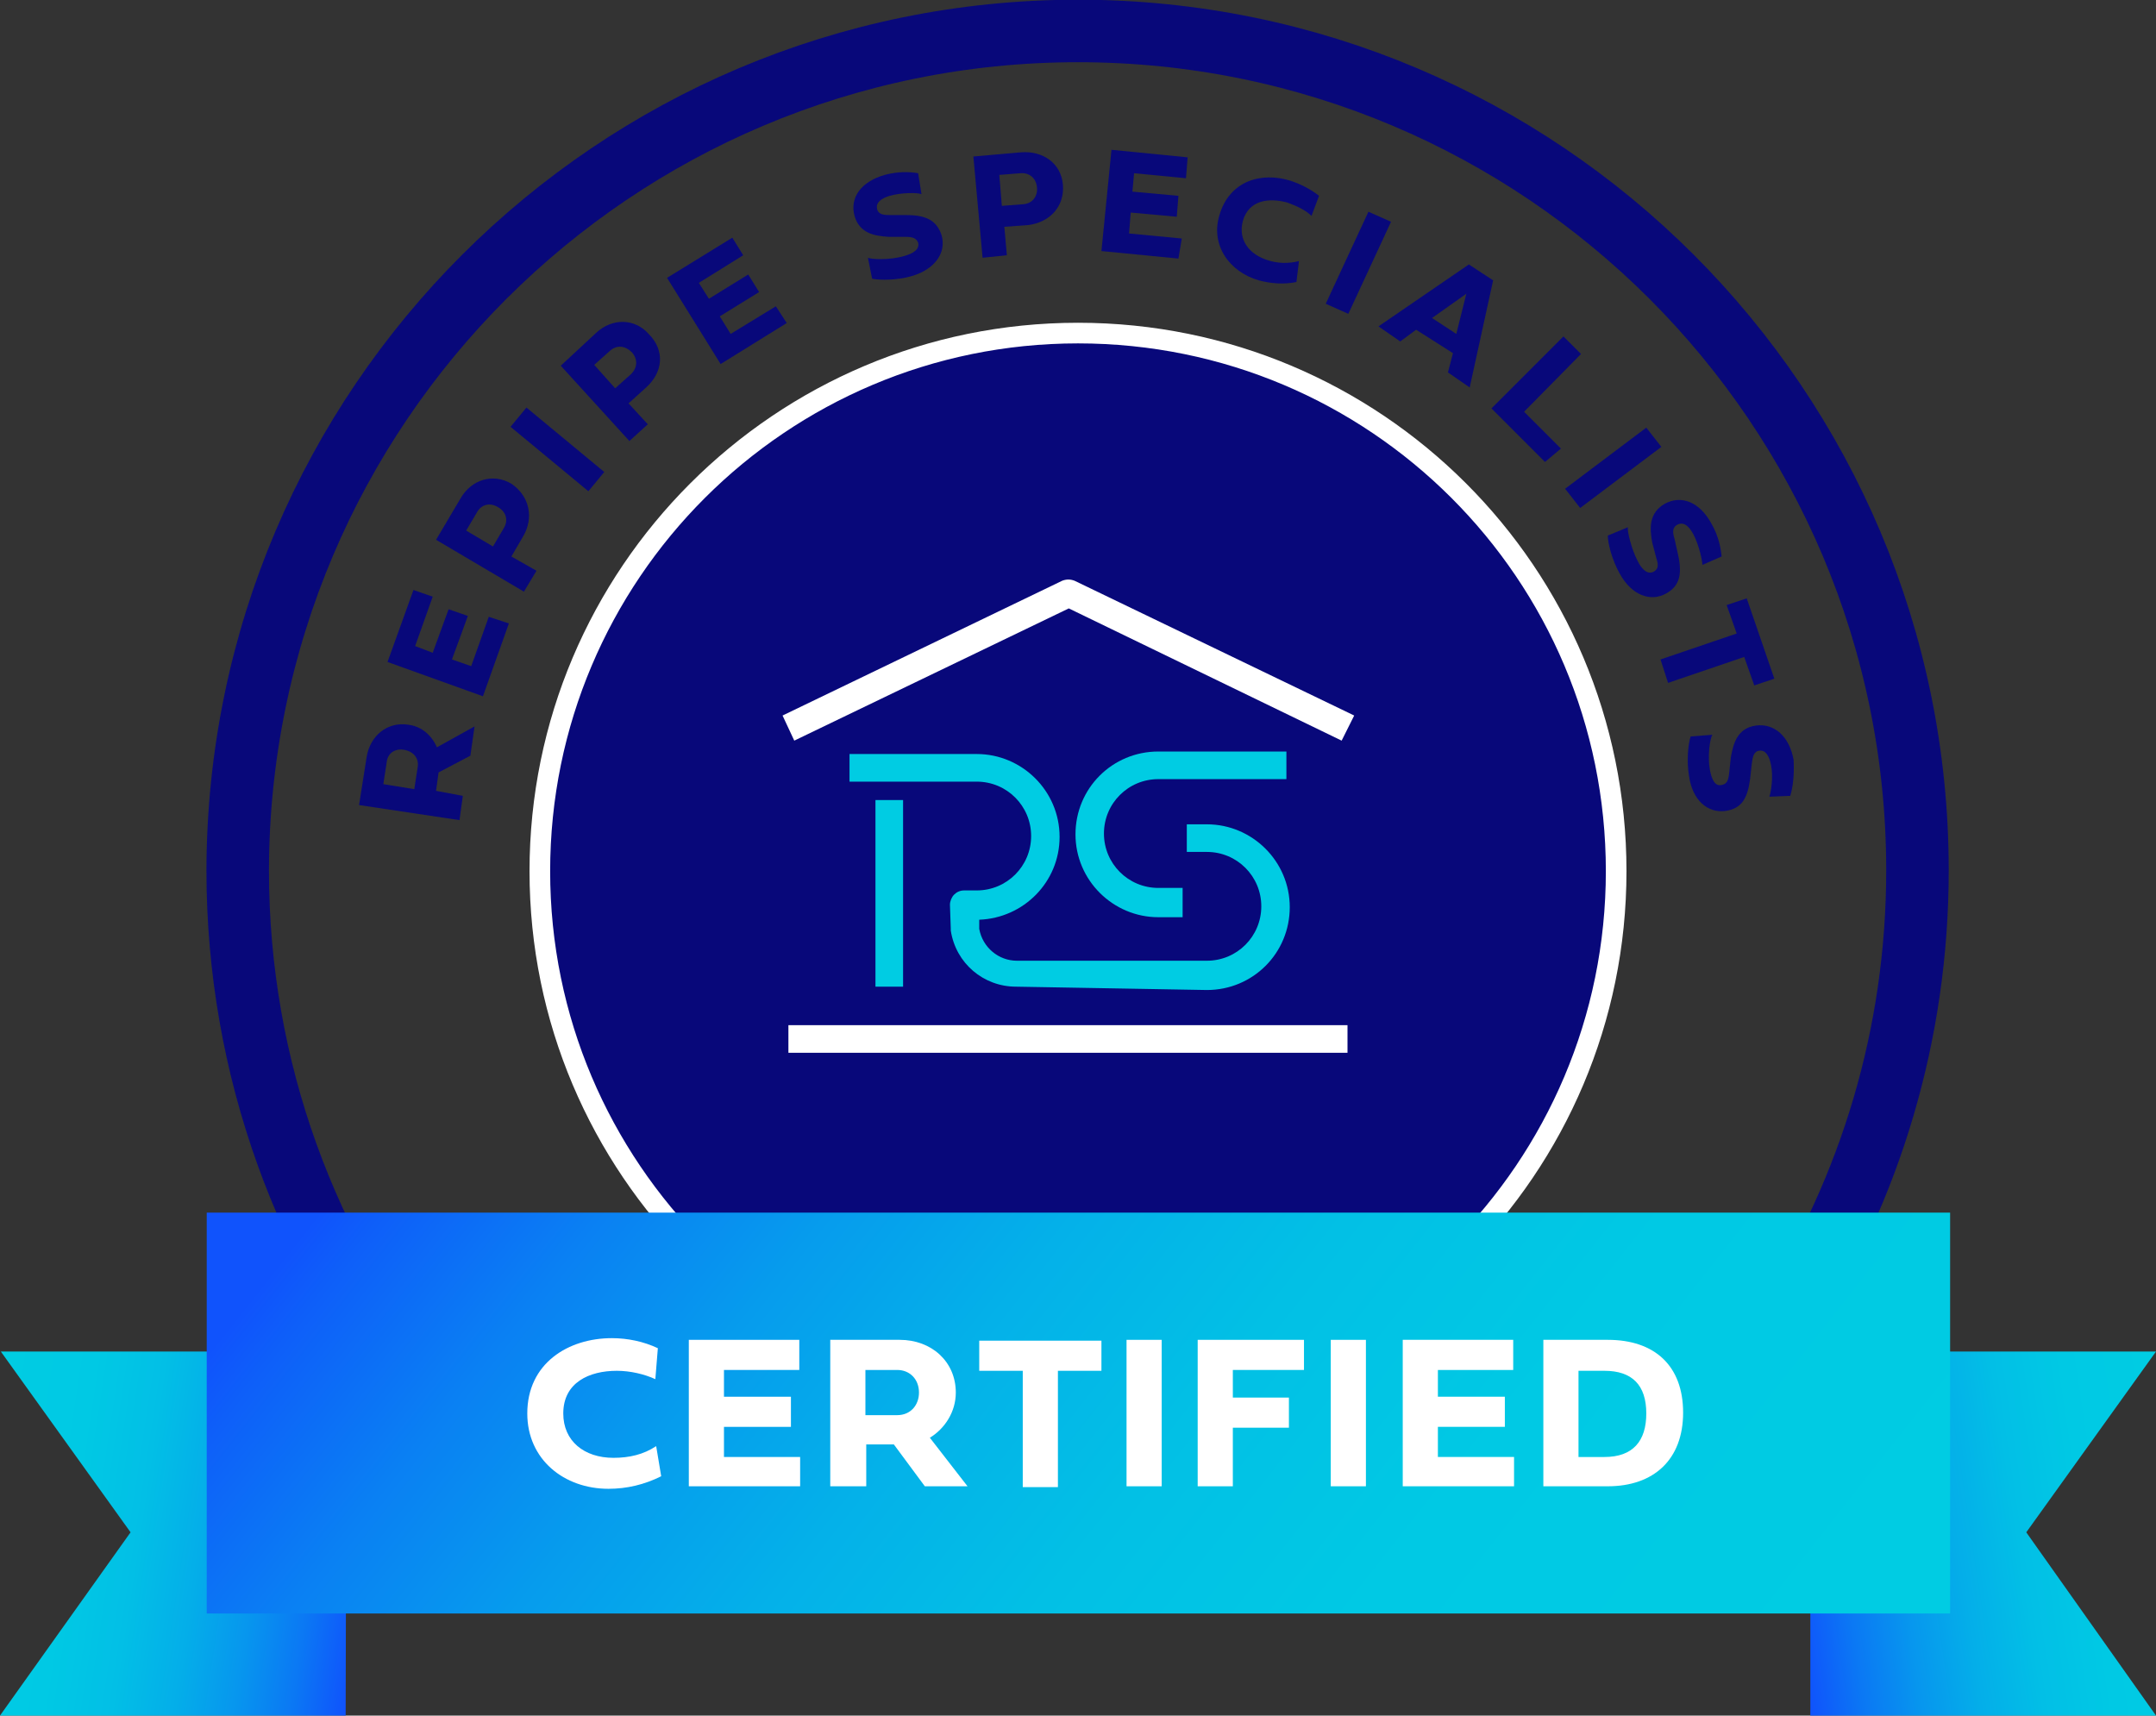 <?xml version="1.0" encoding="utf-8"?>
<!-- Generator: Adobe Illustrator 27.7.0, SVG Export Plug-In . SVG Version: 6.00 Build 0)  -->
<svg version="1.1" id="Layer_1" xmlns="http://www.w3.org/2000/svg" xmlns:xlink="http://www.w3.org/1999/xlink" x="0px" y="0px"
	 viewBox="0 0 257.6 205" style="enable-background:new 0 0 257.6 205;" xml:space="preserve">
<rect x="0" y="0" width="257.6" height="205" fill="#333333" stroke="none"/>
<style type="text/css">
	.st0{fill:none;stroke:#08087A;stroke-width:7.469;stroke-miterlimit:10;}
	.st1{fill:#08087A;stroke:#FFFFFF;stroke-width:2.465;stroke-miterlimit:10;}
	.st2{fill:#FFFFFF;}
	.st3{fill:#00CCE3;}
	.st4{fill:#08087A;}
	.st5{fill:url(#SVGID_1_);}
	.st6{fill:url(#SVGID_00000021092271860412461990000003110600433814129565_);}
	.st7{fill:url(#SVGID_00000162317001165210188640000005577208500151072186_);}
</style>
<g>
	<g>
		<g>
			<g>
				<g>
					<g>
						<g>
							<path class="st0" d="M50.6,166.9c-13.9-17.2-22.2-39.1-22.2-62.9C28.5,48.6,73.4,3.7,128.8,3.7
								c55.4,0,100.3,44.9,100.3,100.3c0,19.7-5.7,38-15.5,53.5"/>
						</g>
						<path class="st1" d="M193.1,104.1c0,35.5-28.8,64.3-64.3,64.3s-64.3-28.8-64.3-64.3s28.8-64.3,64.3-64.3
							S193.1,68.5,193.1,104.1z"/>
					</g>
				</g>
				<g>
					<path class="st2" d="M94.9,88.5l-1.4-3l33.4-16.1c0.5-0.2,1-0.2,1.5,0l33.4,16.1l-1.5,3l-32.6-15.8L94.9,88.5z"/>
					<rect x="94.2" y="122.5" class="st2" width="66.8" height="3.3"/>
					<g>
						<path class="st3" d="M141.3,109.6h-2.9c-5.4,0-9.9-4.4-9.9-9.9s4.4-9.9,9.9-9.9h15.3v3.3h-15.3c-3.6,0-6.5,2.9-6.5,6.5
							c0,3.6,2.9,6.5,6.5,6.5h2.9V109.6z"/>
						<g>
							<g>
								<path class="st3" d="M121.4,117.9c-3.9,0-7.2-2.8-7.8-6.7c0-0.1,0-0.1,0-0.2l-0.1-2.9c0-0.4,0.2-0.9,0.5-1.2
									c0.3-0.3,0.7-0.5,1.2-0.5h1.5c3.6,0,6.5-2.9,6.5-6.5c0-3.6-2.9-6.5-6.5-6.5h-15.2v-3.3h15.2c5.4,0,9.9,4.4,9.9,9.9
									c0,5.4-4.3,9.7-9.6,9.9l0,1.1c0.4,2.2,2.3,3.8,4.5,3.8l22.7,0c3.6,0,6.5-2.9,6.5-6.5c0-3.6-2.9-6.5-6.5-6.5h-2.4v-3.3h2.4
									c5.4,0,9.9,4.4,9.9,9.9s-4.4,9.9-9.9,9.9L121.4,117.9z"/>
							</g>
						</g>
						<rect x="104.6" y="95.6" class="st3" width="3.3" height="22.3"/>
					</g>
				</g>
				<g>
					<path class="st4" d="M55.3,95.1L54.9,98l-12-1.8l0.9-5.7c0.4-2.6,2.5-4.3,5-3.9c1.6,0.2,2.8,1.3,3.4,2.7l4.5-2.5l-0.5,3.5
						l-3.8,2l-0.3,2.2L55.3,95.1z M45.8,93.7l3.7,0.6l0.4-2.6c0.2-1.1-0.5-1.9-1.6-2.1c-1.1-0.2-2,0.4-2.1,1.5L45.8,93.7z"/>
					<path class="st4" d="M60.8,74.5l-3.1,8.7l-11.4-4.1l3.1-8.6l2.3,0.8l-2.1,5.9l2.1,0.8l1.9-5.2l2.3,0.8L54,78.8l2.3,0.8l2.1-5.9
						L60.8,74.5z"/>
					<path class="st4" d="M62.5,64.1l-1.4,2.4l3,1.7l-1.5,2.5l-10.5-6.2l2.9-4.9c1.3-2.3,3.9-3.1,6.1-1.8
						C63.3,59.3,63.8,61.9,62.5,64.1z M55.7,63.4l3.2,1.9l1.3-2.2c0.6-1,0.2-2-0.7-2.5c-1-0.6-2-0.3-2.5,0.6L55.7,63.4z"/>
					<path class="st4" d="M72.2,56.4l-1.9,2.3L61,51l1.9-2.3L72.2,56.4z"/>
					<path class="st4" d="M77.2,46.3l-2.1,1.9l2.3,2.5l-2.2,2l-8.2-9l4.2-3.9c1.9-1.8,4.6-1.8,6.3,0.1
						C79.5,41.9,79.2,44.5,77.2,46.3z M71,43.6l2.5,2.8l1.9-1.7c0.8-0.8,0.8-1.8,0.1-2.6c-0.8-0.8-1.8-0.9-2.6-0.2L71,43.6z"/>
					<path class="st4" d="M94,38.6l-7.9,4.9l-6.4-10.3l7.8-4.8l1.3,2.1l-5.3,3.3l1.2,1.9l4.7-2.9l1.3,2.1l-4.7,2.9l1.3,2.1l5.4-3.3
						L94,38.6z"/>
					<path class="st4" d="M109.7,20.7l0.4,2.5c-0.5-0.2-2.4-0.2-3.8,0.2c-1,0.3-1.7,0.8-1.5,1.6c0.2,0.7,0.9,0.7,1.7,0.7l1.8,0
						c2.3,0,3.6,0.6,4.2,2.4c0.6,2.1-0.8,4.1-3.6,4.9c-1.7,0.5-3.8,0.5-4.7,0.3l-0.5-2.5c0.4,0.2,2.6,0.3,4.3-0.2
						c1.1-0.3,1.9-0.8,1.7-1.6c-0.2-0.5-0.6-0.7-1.5-0.7l-2,0c-1.7-0.1-3.5-0.4-4.1-2.5c-0.6-2.2,0.8-4.1,3.6-4.9
						C107.2,20.5,108.6,20.5,109.7,20.7z"/>
					<path class="st4" d="M122.8,26.9l-2.8,0.2l0.3,3.4l-2.9,0.3l-1.1-12.1l5.7-0.5c2.6-0.2,4.8,1.3,5,3.9
						C127.2,24.7,125.4,26.6,122.8,26.9z M119.4,20.9l0.3,3.7l2.6-0.2c1.1-0.1,1.7-1,1.6-2c-0.1-1.1-0.9-1.8-2-1.7L119.4,20.9z"/>
					<path class="st4" d="M140.8,30.9l-9.2-0.9l1.2-12.1l9.1,0.9l-0.2,2.5l-6.2-0.6l-0.2,2.2l5.5,0.5l-0.2,2.5l-5.5-0.5l-0.2,2.5
						l6.3,0.6L140.8,30.9z"/>
					<path class="st4" d="M154.2,21.6c1.2,0.4,2.4,1,3.4,1.8l-0.9,2.4c-0.7-0.7-1.8-1.2-2.9-1.6c-2.2-0.6-4.6-0.3-5.3,2.2
						c-0.6,2.2,0.7,4,3,4.7c1.2,0.4,2.5,0.4,3.7,0.1l-0.3,2.5c-1.5,0.3-3,0.2-4.5-0.2c-3.5-1-5.8-4.2-4.7-7.8
						C146.9,21.6,150.7,20.5,154.2,21.6z"/>
					<path class="st4" d="M161.1,37.5l-2.7-1.2l5.1-11l2.7,1.2L161.1,37.5z"/>
					<path class="st4" d="M169.2,39.4l-1.9,1.4l-2.6-1.8l10.8-7.4l2.9,1.9l-2.8,12.8l-2.6-1.8l0.6-2.3L169.2,39.4z M174,39.9
						l1.2-4.8l-4.1,2.9L174,39.9z"/>
					<path class="st4" d="M184.6,55.2l-6.4-6.4l8.6-8.6l2.1,2.1l-6.8,6.9l4.4,4.4L184.6,55.2z"/>
					<path class="st4" d="M188.8,60.7l-1.8-2.3l9.7-7.3l1.8,2.3L188.8,60.7z"/>
					<path class="st4" d="M205.7,66.5l-2.3,1c0-0.5-0.4-2.4-1.1-3.7c-0.5-0.9-1.1-1.5-1.9-1.1c-0.7,0.4-0.5,1.1-0.3,1.8l0.4,1.8
						c0.5,2.3,0.2,3.7-1.4,4.6c-1.9,1.1-4.2,0.2-5.6-2.4c-0.9-1.6-1.4-3.6-1.4-4.5l2.4-1c-0.1,0.4,0.4,2.6,1.2,4.1
						c0.5,1,1.2,1.6,1.9,1.2c0.5-0.3,0.6-0.7,0.3-1.6l-0.5-1.9c-0.3-1.7-0.4-3.5,1.5-4.6c2-1.1,4.2-0.2,5.6,2.4
						C205.3,64,205.6,65.4,205.7,66.5z"/>
					<path class="st4" d="M207.5,75.7l-1.2-3.4l2.4-0.8l3.3,9.6l-2.4,0.8l-1.2-3.4l-9.1,3.1l-0.9-2.8L207.5,75.7z"/>
					<path class="st4" d="M213.9,95.1l-2.5,0.1c0.2-0.5,0.5-2.4,0.2-3.8c-0.2-1-0.6-1.8-1.4-1.7c-0.7,0.1-0.8,0.8-0.9,1.6l-0.2,1.8
						c-0.3,2.3-1,3.5-2.9,3.8c-2.2,0.3-4-1.3-4.4-4.2c-0.3-1.8-0.1-3.8,0.2-4.7l2.6-0.2c-0.3,0.4-0.6,2.6-0.3,4.2
						c0.2,1.1,0.6,2,1.4,1.8c0.6-0.1,0.8-0.5,0.9-1.4l0.2-1.9c0.3-1.7,0.8-3.5,3-3.8c2.2-0.3,4,1.3,4.5,4.1
						C214.4,92.7,214.2,94.1,213.9,95.1z"/>
				</g>
			</g>
		</g>
		<g>
			
				<linearGradient id="SVGID_1_" gradientUnits="userSpaceOnUse" x1="206.785" y1="273.508" x2="213.62" y2="228.045" gradientTransform="matrix(-1.845118e-03 1 -1 -1.845118e-03 272.436 -26.397)">
				<stop  offset="0" style="stop-color:#00CCE3"/>
				<stop  offset="0.221" style="stop-color:#00C9E4"/>
				<stop  offset="0.399" style="stop-color:#02BFE6"/>
				<stop  offset="0.561" style="stop-color:#04AEE9"/>
				<stop  offset="0.715" style="stop-color:#0796EE"/>
				<stop  offset="0.861" style="stop-color:#0B78F4"/>
				<stop  offset="1" style="stop-color:#1053FC"/>
			</linearGradient>
			<polygon class="st5" points="41.4,161.5 0.1,161.5 15.6,183.1 0,205 41.3,205 			"/>
			
				<linearGradient id="SVGID_00000076563424007918197120000010141059973047972512_" gradientUnits="userSpaceOnUse" x1="204.112" y1="125.504" x2="210.946" y2="80.041" gradientTransform="matrix(1.647818e-04 1 1 -1.647818e-04 133.582 -24.171)">
				<stop  offset="0" style="stop-color:#00CCE3"/>
				<stop  offset="0.221" style="stop-color:#00C9E4"/>
				<stop  offset="0.399" style="stop-color:#02BFE6"/>
				<stop  offset="0.561" style="stop-color:#04AEE9"/>
				<stop  offset="0.715" style="stop-color:#0796EE"/>
				<stop  offset="0.861" style="stop-color:#0B78F4"/>
				<stop  offset="1" style="stop-color:#1053FC"/>
			</linearGradient>
			<polygon style="fill:url(#SVGID_00000076563424007918197120000010141059973047972512_);" points="216.3,161.5 257.6,161.5 
				242.1,183.1 257.6,205 216.3,205 			"/>
			
				<linearGradient id="SVGID_00000098900991389059683360000005280394378152050336_" gradientUnits="userSpaceOnUse" x1="196.528" y1="222.299" x2="61.271" y2="115.546">
				<stop  offset="0" style="stop-color:#00CCE3"/>
				<stop  offset="0.263" style="stop-color:#00C9E4"/>
				<stop  offset="0.438" style="stop-color:#02C0E5"/>
				<stop  offset="0.587" style="stop-color:#04B1E9"/>
				<stop  offset="0.722" style="stop-color:#069CED"/>
				<stop  offset="0.847" style="stop-color:#0A80F3"/>
				<stop  offset="0.964" style="stop-color:#0E5FF9"/>
				<stop  offset="1" style="stop-color:#1053FC"/>
			</linearGradient>
			
				<rect x="24.7" y="144.9" style="fill:url(#SVGID_00000098900991389059683360000005280394378152050336_);" width="208.3" height="47.9"/>
			<g>
				<g>
					<path class="st2" d="M73.1,159.9c1.9,0,3.8,0.4,5.5,1.2l-0.3,3.7c-1.3-0.6-3-1-4.6-1c-3.3,0-6.4,1.4-6.4,5.1
						c0,3.3,2.5,5.3,6,5.3c1.9,0,3.6-0.4,5.1-1.4l0.6,3.6c-2,1-4.1,1.5-6.3,1.5c-5.3,0-9.7-3.5-9.7-9
						C63,162.9,67.9,159.9,73.1,159.9z"/>
					<path class="st2" d="M95.6,177.6H82.3v-17.5h13.2v3.6h-9v3.2h8v3.6h-8v3.6h9.1V177.6z"/>
					<path class="st2" d="M103.4,177.6h-4.2v-17.5h8.3c3.8,0,6.7,2.6,6.7,6.3c0,2.3-1.3,4.3-3.1,5.4l4.5,5.8h-5.1l-3.7-5h-3.3V177.6
						z M103.4,163.7v5.4h3.8c1.6,0,2.6-1.2,2.6-2.7c0-1.6-1.1-2.7-2.6-2.7H103.4z"/>
					<path class="st2" d="M122.2,163.8H117v-3.6h14.6v3.6h-5.2v13.9h-4.2V163.8z"/>
					<path class="st2" d="M138.8,177.6h-4.2v-17.5h4.2V177.6z"/>
					<path class="st2" d="M147.3,177.6h-4.2v-17.5h12.7v3.6h-8.5v3.3h6.7v3.6h-6.7V177.6z"/>
					<path class="st2" d="M163.3,177.6H159v-17.5h4.2V177.6z"/>
					<path class="st2" d="M180.9,177.6h-13.3v-17.5h13.2v3.6h-9v3.2h8v3.6h-8v3.6h9.1V177.6z"/>
					<path class="st2" d="M184.4,177.6v-17.5h7.7c5.6,0,9,3.1,9,8.7c0,5.6-3.5,8.8-9,8.8H184.4z M188.6,163.7v10.4h3.1
						c3.4,0,5-1.9,5-5.2c0-3.4-1.7-5.1-5-5.1H188.6z"/>
				</g>
			</g>
		</g>
	</g>
</g>
</svg>
